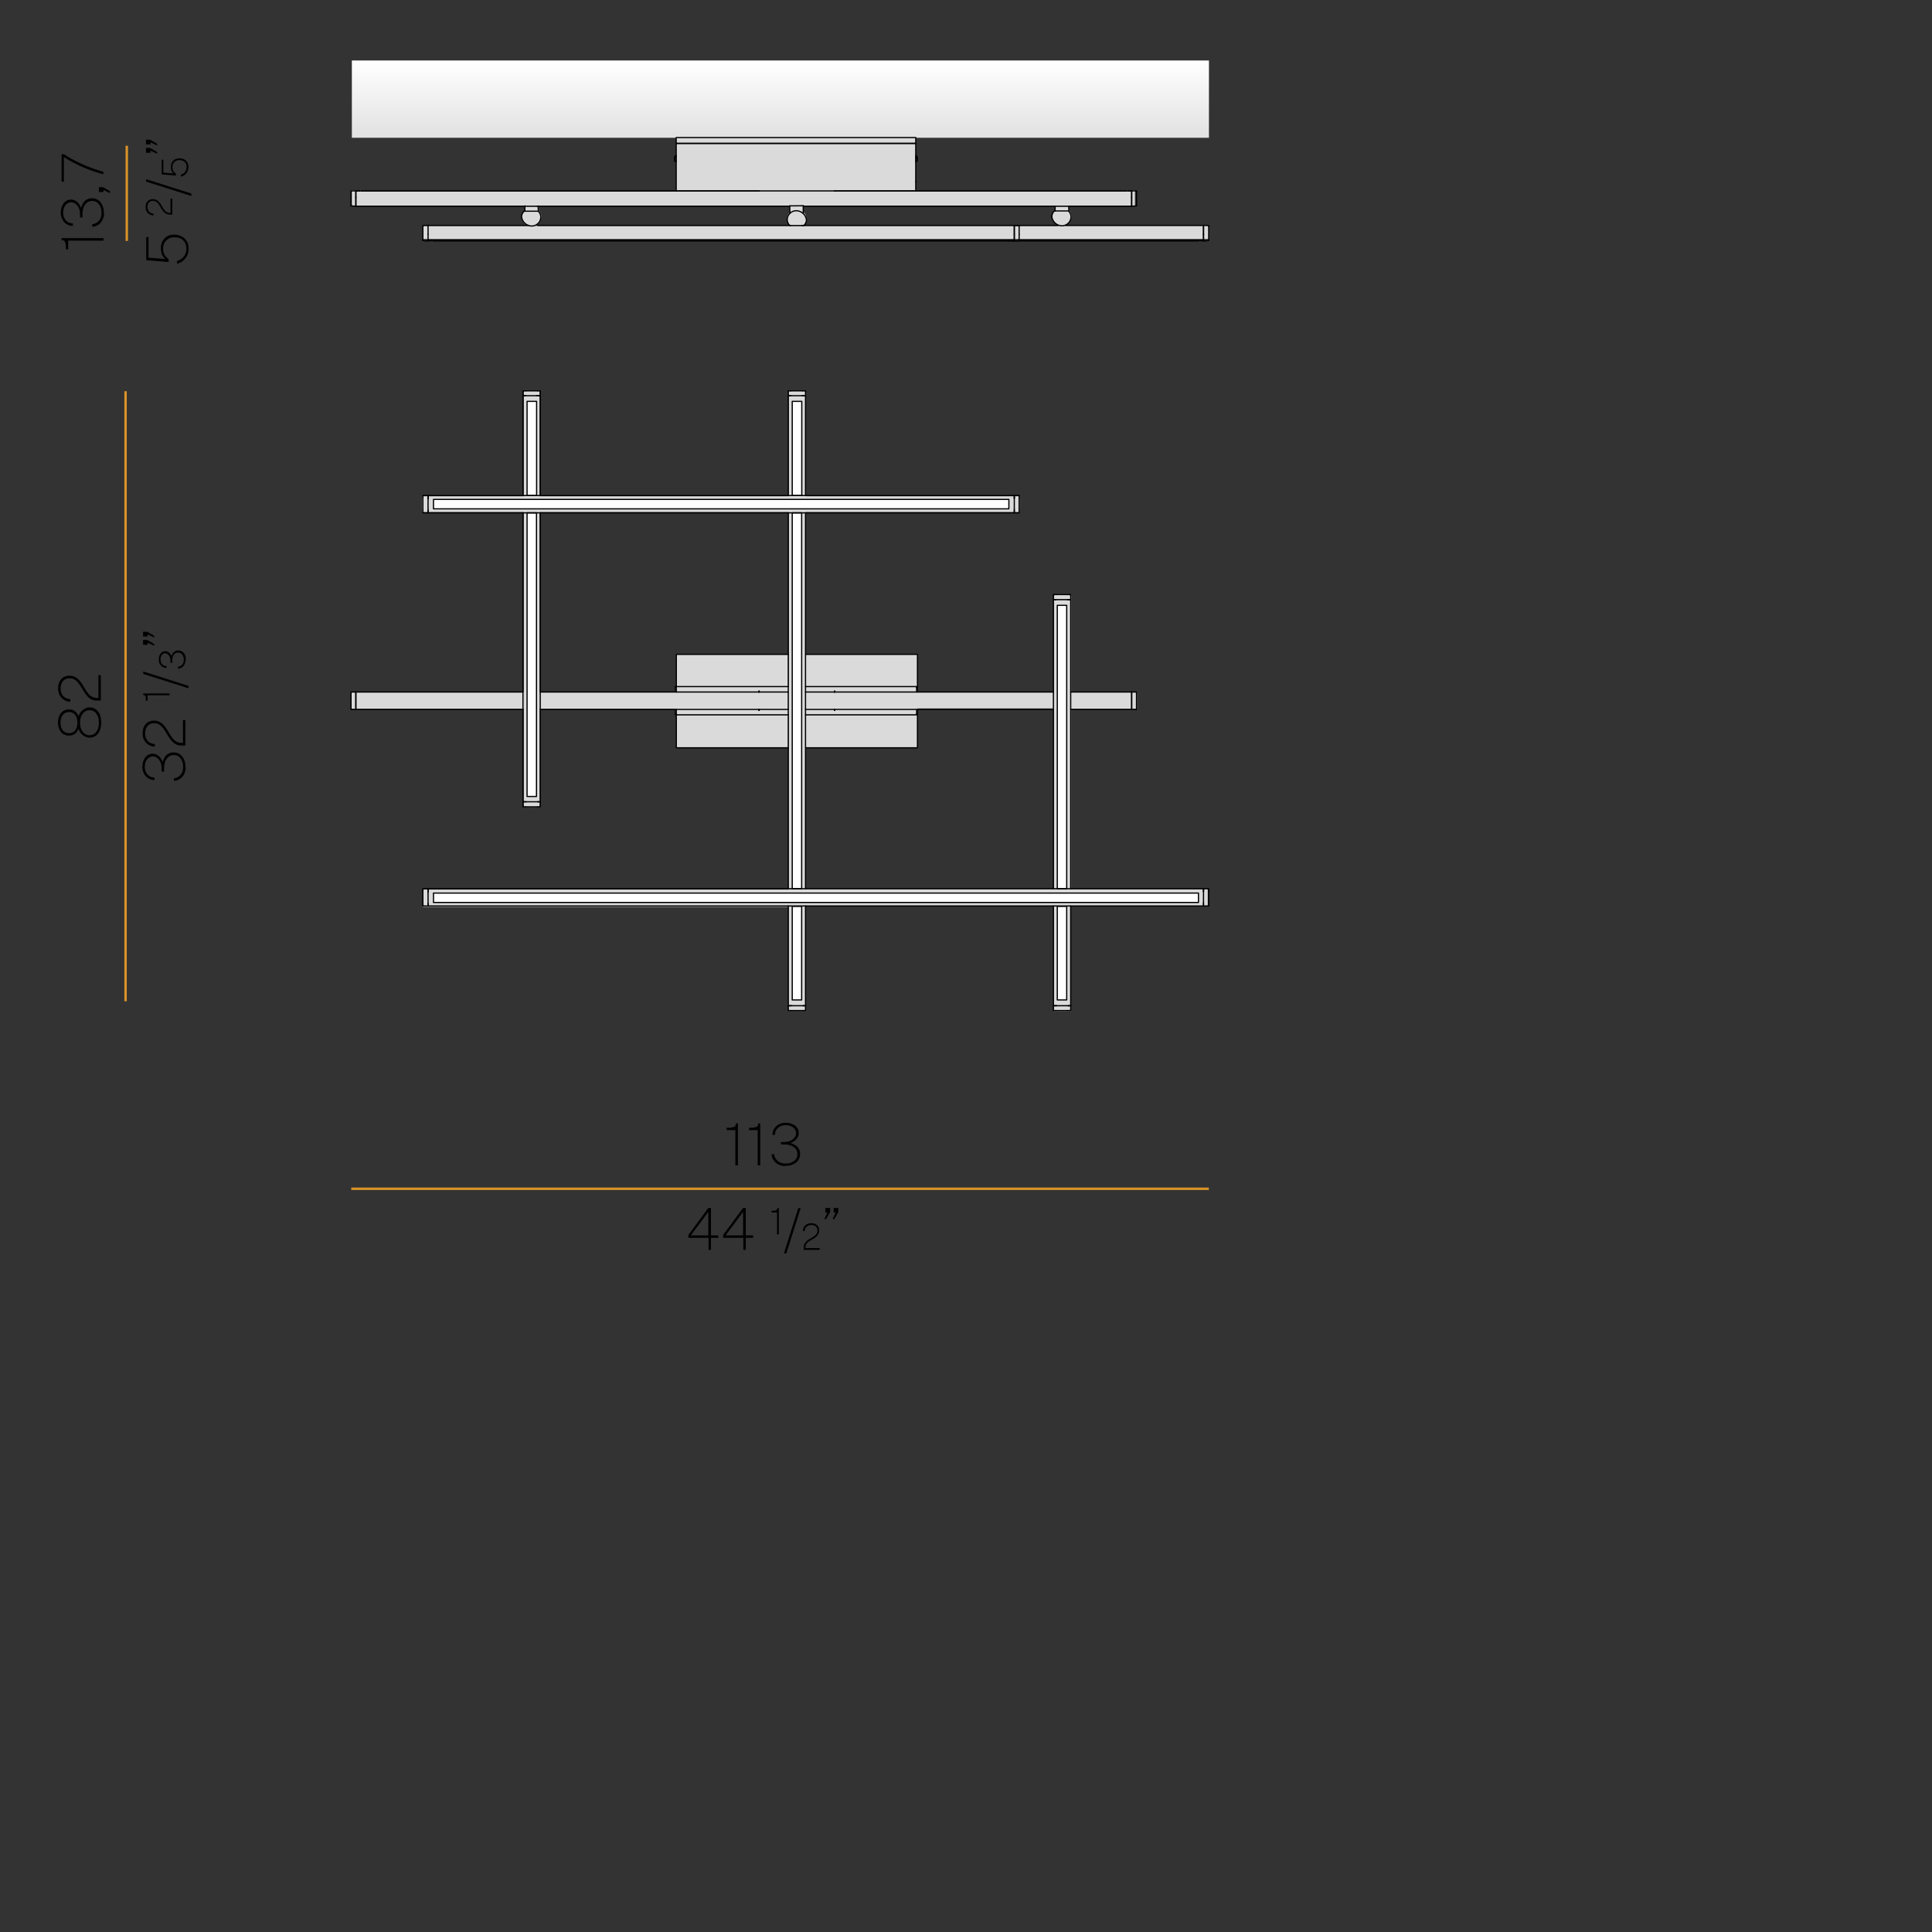 <?xml version="1.0" encoding="UTF-8"?>
<svg xmlns="http://www.w3.org/2000/svg" xmlns:xlink="http://www.w3.org/1999/xlink" viewBox="0 0 160 160">
  <rect x="0" y="0" width="160" height="160" fill="#333333" stroke="none"/>
  <defs>
    <style>
      .cls-1 {
        fill: url(#Sfumatura_senza_nome_3);
      }

      .cls-2 {
        stroke: #000;
        stroke-linecap: round;
        stroke-linejoin: round;
        stroke-width: .1px;
      }

      .cls-2, .cls-3, .cls-4 {
        fill: none;
      }

      .cls-3 {
        stroke: #db9428;
        stroke-width: .2px;
      }

      .cls-5 {
        fill: #fff;
      }

      .cls-6 {
        fill: #dadada;
      }
    </style>
    <linearGradient id="Sfumatura_senza_nome_3" data-name="Sfumatura senza nome 3" x1="64.64" y1="325.87" x2="64.64" y2="319.48" gradientTransform="translate(0 330.88) scale(1 -1)" gradientUnits="userSpaceOnUse">
      <stop offset="0" stop-color="#fff"/>
      <stop offset="1" stop-color="#e2e1e1"/>
    </linearGradient>
  </defs>
  <g id="Gradienti">
    <rect class="cls-1" x="29.14" y="5.01" width="70.98" height="6.4"/>
  </g>
  <g id="Riempimenti">
    <path class="cls-6" d="M100.04,73.62h-11.32v-14.92h5.44v-1.4h-5.44v-8.03h-1.45v8.03h-11.36v-.4h-9.17v-14.49h17.7v-1.31h-17.7v-8.72h-1.42v8.72h-20.64v-8.72h-1.3v8.72h-8.42v1.31h8.42v14.89h-14.3v1.4h14.3v8.16h1.32v-8.16h11.24v.54h9.37v14.43h-30.28v1.44h30.28v8.61h1.42v-8.66h20.53v8.68h1.44v-8.68h11.32v-1.44ZM44.68,57.3v-14.89h20.64v14.49h-9.4v.4h-11.24ZM66.73,73.62v-14.43h9.18v-.52h11.35v14.94h-20.53Z"/>
    <rect class="cls-5" x="43.65" y="33.24" width=".79" height="7.8"/>
    <rect class="cls-5" x="43.65" y="42.47" width=".79" height="23.49"/>
    <rect class="cls-5" x="65.61" y="33.24" width=".79" height="7.8"/>
    <rect class="cls-5" x="65.61" y="42.47" width=".79" height="31.13"/>
    <rect class="cls-5" x="65.61" y="75.05" width=".79" height="7.75"/>
    <rect class="cls-5" x="87.56" y="75.05" width=".78" height="7.75"/>
    <rect class="cls-5" x="87.56" y="50.13" width=".78" height="23.47"/>
    <rect class="cls-5" x="35.9" y="41.36" width="47.65" height=".79"/>
    <rect class="cls-5" x="35.9" y="73.96" width="63.35" height=".79"/>
    <path class="cls-6" d="M88.01,18.69c.4-.02.72-.34.73-.75,0-.2-.08-.39-.23-.53v-.38h5.48v-1.26h-18.15v-3.92h-19.84v3.92h-26.86v1.28h14.33v.4c-.16.14-.26.34-.26.55,0,.32.22.6.52.7h-8.73v1.09h65.11v-1.12h-12.12ZM87.41,17.4c-.16.14-.25.34-.25.55.01.39.31.71.7.75h-21.39c.2-.14.31-.36.31-.6,0-.22-.1-.42-.26-.55v-.5h20.87l.02.36ZM44.85,18c0-.2-.08-.39-.23-.53v-.42h20.78v.54c-.14.13-.22.32-.22.51,0,.24.12.46.31.6h-21.19c.32-.1.53-.4.52-.73l.02.03Z"/>
    <rect class="cls-6" x="56.01" y="54.19" width="9.27" height="7.75"/>
    <rect class="cls-6" x="66.72" y="54.16" width="9.27" height="7.75"/>
    <rect class="cls-6" x="56" y="11.39" width="19.84" height=".48"/>
  </g>
  <g id="Outline">
    <rect class="cls-2" x="43.65" y="33.24" width=".79" height="7.8"/>
    <rect class="cls-2" x="43.65" y="42.47" width=".78" height="23.49"/>
    <rect class="cls-2" x="65.61" y="33.24" width=".79" height="7.8"/>
    <rect class="cls-2" x="65.61" y="42.47" width=".78" height="31.13"/>
    <rect class="cls-2" x="65.61" y="75.06" width=".78" height="7.75"/>
    <rect class="cls-2" x="87.56" y="75.06" width=".78" height="7.75"/>
    <rect class="cls-2" x="87.56" y="50.13" width=".78" height="23.47"/>
    <line class="cls-2" x1="87.62" y1="18.67" x2="84" y2="18.67"/>
    <line class="cls-2" x1="99.67" y1="18.67" x2="88.22" y2="18.67"/>
    <line class="cls-2" x1="84.32" y1="19.92" x2="99.67" y2="19.92"/>
    <line class="cls-2" x1="88.48" y1="17.08" x2="93.72" y2="17.08"/>
    <line class="cls-2" x1="66.52" y1="17.08" x2="87.38" y2="17.08"/>
    <line class="cls-2" x1="44.48" y1="17.08" x2="65.42" y2="17.08"/>
    <line class="cls-2" x1="29.48" y1="17.08" x2="43.48" y2="17.08"/>
    <line class="cls-2" x1="93.72" y1="15.81" x2="69.1" y2="15.81"/>
    <line class="cls-2" x1="62.89" y1="15.81" x2="29.47" y2="15.81"/>
    <line class="cls-2" x1="43.78" y1="18.67" x2="35.45" y2="18.67"/>
    <line class="cls-2" x1="65.48" y1="18.67" x2="44.52" y2="18.67"/>
    <line class="cls-2" x1="84" y1="18.67" x2="66.42" y2="18.67"/>
    <line class="cls-2" x1="35.45" y1="19.92" x2="84" y2="19.92"/>
    <line class="cls-2" x1="100.04" y1="18.67" x2="99.67" y2="18.67"/>
    <polyline class="cls-2" points="100.1 18.72 100.1 18.7 100.07 18.7 100.07 18.67 100.04 18.67"/>
    <polyline class="cls-2" points="93.72 17.08 94.1 17.05 94.12 17.05 94.12 17.03"/>
    <polyline class="cls-2" points="35.45 18.67 35.08 18.67 35.05 18.67 35.05 18.7 35.02 18.7 35.02 18.72"/>
    <line class="cls-2" x1="29.1" y1="17.05" x2="29.48" y2="17.08"/>
    <polyline class="cls-2" points="29.07 17.03 29.07 17.05 29.1 17.05"/>
    <line class="cls-2" x1="84.38" y1="18.67" x2="84" y2="18.67"/>
    <polyline class="cls-2" points="84.4 18.72 84.4 18.7 84.37 18.67"/>
    <line class="cls-2" x1="75.86" y1="12.91" x2="75.84" y2="12.91"/>
    <line class="cls-2" x1="75.84" y1="13.38" x2="75.86" y2="13.38"/>
    <polyline class="cls-2" points="75.97 13.04 75.97 13.02 75.92 12.96 75.92 12.93 75.89 12.93 75.89 12.91 75.87 12.91"/>
    <polyline class="cls-2" points="75.87 13.38 75.89 13.38 75.89 13.36 75.92 13.36 75.92 13.34 75.95 13.34 75.95 13.31 75.97 13.28"/>
    <line class="cls-2" x1="55.97" y1="13.38" x2="56" y2="13.38"/>
    <line class="cls-2" x1="56" y1="12.91" x2="55.97" y2="12.91"/>
    <polyline class="cls-2" points="55.86 13.28 55.86 13.31 55.91 13.36 55.94 13.36 55.94 13.39 55.97 13.39"/>
    <polyline class="cls-2" points="55.97 12.91 55.94 12.91 55.94 12.93 55.91 12.93 55.89 12.96 55.89 12.99 55.86 12.99 55.86 13.04"/>
    <line class="cls-2" x1="99.67" y1="19.92" x2="84.37" y2="19.92"/>
    <line class="cls-2" x1="99.22" y1="19.95" x2="83.52" y2="19.95"/>
    <line class="cls-2" x1="99.22" y1="19.92" x2="99.22" y2="19.95"/>
    <polyline class="cls-2" points="99.67 19.39 99.67 19.47 99.67 19.87 99.67 19.92"/>
    <polyline class="cls-2" points="99.67 18.67 99.67 18.7 99.67 19.26 99.67 19.39"/>
    <line class="cls-2" x1="93.27" y1="15.81" x2="69.1" y2="15.81"/>
    <line class="cls-2" x1="69.1" y1="15.81" x2="29.93" y2="15.81"/>
    <polyline class="cls-2" points="93.72 16.34 93.72 16.28 93.72 15.89 93.72 15.81"/>
    <polyline class="cls-2" points="29.47 16.34 29.47 16.28 29.47 15.89 29.47 15.81"/>
    <polyline class="cls-2" points="93.72 16.34 93.72 16.47 93.72 17.05 93.72 17.08"/>
    <polyline class="cls-2" points="29.47 16.34 29.47 16.47 29.47 17.05 29.47 17.08"/>
    <line class="cls-2" x1="83.52" y1="19.95" x2="35.9" y2="19.95"/>
    <line class="cls-2" x1="83.52" y1="19.92" x2="83.52" y2="19.95"/>
    <line class="cls-2" x1="35.9" y1="19.92" x2="35.9" y2="19.95"/>
    <polyline class="cls-2" points="84 18.67 84 18.7 84 19.26 84 19.39"/>
    <polyline class="cls-2" points="35.45 18.67 35.45 18.7 35.45 19.26 35.45 19.39"/>
    <line class="cls-2" x1="84" y1="19.92" x2="35.45" y2="19.92"/>
    <polyline class="cls-2" points="84 19.39 84 19.47 84 19.87 84 19.92"/>
    <polyline class="cls-2" points="35.45 19.39 35.45 19.47 35.45 19.87 35.45 19.92"/>
    <polyline class="cls-2" points="99.67 19.39 99.67 19.26 99.67 18.7 99.67 18.67"/>
    <polyline class="cls-2" points="99.67 19.92 99.67 19.87 99.67 19.47 99.67 19.39"/>
    <polyline class="cls-2" points="100.1 18.72 100.1 18.75 100.1 19.26 100.1 19.39 100.1 19.47 100.1 19.84 100.1 19.89 100.1 19.92 100.04 19.92 99.86 19.95 99.67 19.95 99.67 19.92"/>
    <line class="cls-2" x1="99.67" y1="19.95" x2="99.36" y2="19.92"/>
    <polyline class="cls-2" points="93.72 17.08 93.72 17.05 93.72 16.47 93.72 16.34 93.72 16.28 93.72 15.86 93.72 15.81"/>
    <polyline class="cls-2" points="94.12 16.34 94.12 16.47 94.12 17 94.12 17.03"/>
    <polyline class="cls-2" points="94.12 15.86 94.12 15.91 94.12 16.28 94.12 16.34"/>
    <polyline class="cls-2" points="94.1 15.81 94.12 15.83 94.12 15.86"/>
    <line class="cls-2" x1="93.72" y1="15.81" x2="94.1" y2="15.81"/>
    <line class="cls-2" x1="93.4" y1="15.81" x2="93.72" y2="15.81"/>
    <polyline class="cls-2" points="35.02 19.89 35.02 19.84 35.02 19.47 35.02 19.39 35.02 19.26 35.02 18.75 35.02 18.73"/>
    <polyline class="cls-2" points="35.08 19.92 35.02 19.92 35.02 19.89"/>
    <polyline class="cls-2" points="35.45 19.95 35.26 19.95 35.08 19.92"/>
    <line class="cls-2" x1="35.77" y1="19.92" x2="35.45" y2="19.95"/>
    <polyline class="cls-2" points="29.47 16.34 29.47 16.47 29.47 17.05 29.47 17.08"/>
    <polyline class="cls-2" points="29.47 15.81 29.47 15.86 29.47 16.28 29.47 16.34"/>
    <polyline class="cls-2" points="29.07 17.03 29.07 17 29.07 16.47 29.07 16.34 29.07 16.28 29.07 15.91 29.07 15.86 29.07 15.83 29.1 15.81 29.47 15.81 29.79 15.81"/>
    <polyline class="cls-2" points="84 19.92 84 19.87 84 19.47 84 19.39 84 19.26 84 18.7 84 18.67"/>
    <polyline class="cls-2" points="84.4 19.39 84.4 19.47 84.4 19.84 84.4 19.89"/>
    <polyline class="cls-2" points="84.4 18.72 84.4 18.75 84.4 19.26 84.4 19.39"/>
    <polyline class="cls-2" points="84.4 19.89 84.4 19.92 84.37 19.92 84.19 19.95 84 19.95 84 19.92"/>
    <line class="cls-2" x1="84" y1="19.95" x2="83.68" y2="19.92"/>
    <line class="cls-2" x1="75.86" y1="13.07" x2="75.86" y2="13.38"/>
    <line class="cls-2" x1="75.86" y1="12.91" x2="75.86" y2="13.07"/>
    <line class="cls-2" x1="75.97" y1="13.1" x2="75.97" y2="13.28"/>
    <line class="cls-2" x1="75.97" y1="13.04" x2="75.97" y2="13.1"/>
    <polyline class="cls-2" points="55.97 13.38 55.97 13.36 55.97 12.93 55.97 12.91"/>
    <polyline class="cls-2" points="55.86 13.28 55.86 13.25 55.86 13.07 55.86 13.04"/>
    <line class="cls-2" x1="56" y1="11.88" x2="75.84" y2="11.88"/>
    <line class="cls-2" x1="56" y1="15.81" x2="56" y2="11.88"/>
    <polyline class="cls-2" points="75.84 11.88 75.84 14.71 75.84 14.77 75.84 14.98 75.84 15.03"/>
    <line class="cls-2" x1="75.84" y1="15.81" x2="75.84" y2="15.03"/>
    <line class="cls-2" x1="69.13" y1="58.83" x2="69.13" y2="58.75"/>
    <line class="cls-2" x1="62.86" y1="58.75" x2="62.86" y2="58.83"/>
    <line class="cls-2" x1="62.86" y1="57.24" x2="62.86" y2="57.31"/>
    <line class="cls-2" x1="69.13" y1="57.31" x2="69.13" y2="57.24"/>
    <line class="cls-2" x1="88.67" y1="83.29" x2="88.67" y2="75.03"/>
    <polyline class="cls-2" points="88.67 73.6 88.67 49.67 88.46 49.67"/>
    <line class="cls-2" x1="88.67" y1="83.29" x2="88.46" y2="83.29"/>
    <line class="cls-2" x1="87.24" y1="83.29" x2="87.24" y2="75.03"/>
    <polyline class="cls-2" points="87.24 73.6 87.24 49.67 87.43 49.67"/>
    <line class="cls-2" x1="87.24" y1="83.29" x2="87.43" y2="83.29"/>
    <line class="cls-2" x1="43.31" y1="32.77" x2="43.31" y2="41.03"/>
    <line class="cls-2" x1="43.31" y1="42.47" x2="43.31" y2="66.4"/>
    <line class="cls-2" x1="43.31" y1="32.77" x2="43.5" y2="32.77"/>
    <line class="cls-2" x1="43.31" y1="66.4" x2="43.5" y2="66.4"/>
    <line class="cls-2" x1="44.74" y1="32.77" x2="44.74" y2="41.03"/>
    <line class="cls-2" x1="44.74" y1="42.47" x2="44.74" y2="66.4"/>
    <line class="cls-2" x1="44.74" y1="32.77" x2="44.56" y2="32.77"/>
    <line class="cls-2" x1="44.74" y1="66.4" x2="44.56" y2="66.4"/>
    <line class="cls-2" x1="35.45" y1="73.79" x2="35.45" y2="73.81"/>
    <line class="cls-2" x1="99.67" y1="73.79" x2="99.67" y2="73.81"/>
    <polyline class="cls-2" points="99.67 75.03 35.45 75.03 35.45 74.84"/>
    <line class="cls-2" x1="99.67" y1="75.03" x2="99.67" y2="74.84"/>
    <polyline class="cls-2" points="99.67 73.6 35.45 73.6 35.45 73.79"/>
    <line class="cls-2" x1="99.67" y1="73.6" x2="99.67" y2="73.79"/>
    <line class="cls-2" x1="93.72" y1="57.31" x2="88.67" y2="57.31"/>
    <line class="cls-2" x1="87.24" y1="57.31" x2="66.71" y2="57.31"/>
    <line class="cls-2" x1="65.28" y1="57.31" x2="44.74" y2="57.31"/>
    <line class="cls-2" x1="43.31" y1="57.31" x2="29.48" y2="57.31"/>
    <polyline class="cls-2" points="93.72 57.31 93.72 57.37 93.72 58.7 93.72 58.75 88.67 58.75"/>
    <line class="cls-2" x1="87.24" y1="58.75" x2="66.71" y2="58.75"/>
    <line class="cls-2" x1="65.28" y1="58.75" x2="44.74" y2="58.75"/>
    <line class="cls-2" x1="43.31" y1="58.75" x2="29.48" y2="58.75"/>
    <polyline class="cls-2" points="29.47 57.31 29.47 57.37 29.47 58.7 29.47 58.75"/>
    <line class="cls-2" x1="84" y1="41.22" x2="84" y2="41.25"/>
    <line class="cls-2" x1="35.45" y1="41.22" x2="35.45" y2="41.25"/>
    <line class="cls-2" x1="84" y1="42.47" x2="35.45" y2="42.47"/>
    <line class="cls-2" x1="84" y1="42.47" x2="84" y2="42.28"/>
    <line class="cls-2" x1="35.45" y1="42.47" x2="35.45" y2="42.28"/>
    <line class="cls-2" x1="84" y1="41.04" x2="35.45" y2="41.04"/>
    <line class="cls-2" x1="84" y1="41.04" x2="84" y2="41.22"/>
    <line class="cls-2" x1="35.45" y1="41.04" x2="35.45" y2="41.22"/>
    <line class="cls-2" x1="99.67" y1="73.81" x2="99.67" y2="73.78"/>
    <polyline class="cls-2" points="99.67 74.74 99.67 73.89 99.67 73.81"/>
    <line class="cls-2" x1="99.67" y1="74.82" x2="99.67" y2="74.74"/>
    <line class="cls-2" x1="100.04" y1="73.6" x2="99.67" y2="73.6"/>
    <line class="cls-2" x1="99.67" y1="73.79" x2="99.67" y2="73.6"/>
    <polyline class="cls-2" points="100.04 75.03 99.67 75.03 99.67 74.82"/>
    <line class="cls-2" x1="100.1" y1="73.81" x2="100.1" y2="74.79"/>
    <polyline class="cls-2" points="100.1 73.65 100.1 73.62 100.07 73.6 100.04 73.6"/>
    <line class="cls-2" x1="100.1" y1="73.65" x2="100.1" y2="73.81"/>
    <polyline class="cls-2" points="100.1 74.98 100.1 75.01 100.07 75.01 100.07 75.03 100.04 75.03"/>
    <line class="cls-2" x1="100.1" y1="74.79" x2="100.1" y2="74.98"/>
    <line class="cls-2" x1="44.53" y1="66.4" x2="44.56" y2="66.4"/>
    <polyline class="cls-2" points="43.6 66.4 44.45 66.4 44.53 66.4"/>
    <line class="cls-2" x1="43.52" y1="66.4" x2="43.6" y2="66.4"/>
    <line class="cls-2" x1="44.74" y1="66.77" x2="44.74" y2="66.4"/>
    <line class="cls-2" x1="44.56" y1="66.4" x2="44.74" y2="66.4"/>
    <polyline class="cls-2" points="43.31 66.77 43.31 66.4 43.52 66.4"/>
    <line class="cls-2" x1="44.53" y1="66.82" x2="43.55" y2="66.82"/>
    <polyline class="cls-2" points="44.69 66.82 44.72 66.82 44.72 66.79 44.74 66.79 44.74 66.77"/>
    <line class="cls-2" x1="44.69" y1="66.82" x2="44.53" y2="66.82"/>
    <polyline class="cls-2" points="43.36 66.82 43.34 66.82 43.34 66.79 43.31 66.79 43.31 66.77"/>
    <line class="cls-2" x1="43.55" y1="66.82" x2="43.36" y2="66.82"/>
    <line class="cls-2" x1="87.45" y1="49.67" x2="87.43" y2="49.67"/>
    <polyline class="cls-2" points="88.39 49.66 87.53 49.66 87.45 49.66"/>
    <line class="cls-2" x1="88.46" y1="49.67" x2="88.39" y2="49.67"/>
    <line class="cls-2" x1="87.24" y1="49.3" x2="87.24" y2="49.67"/>
    <line class="cls-2" x1="87.43" y1="49.67" x2="87.24" y2="49.67"/>
    <polyline class="cls-2" points="88.67 49.3 88.67 49.67 88.46 49.67"/>
    <line class="cls-2" x1="87.45" y1="49.24" x2="88.44" y2="49.24"/>
    <polyline class="cls-2" points="87.27 49.24 87.27 49.27 87.24 49.27 87.24 49.3"/>
    <line class="cls-2" x1="87.27" y1="49.24" x2="87.45" y2="49.24"/>
    <polyline class="cls-2" points="88.62 49.24 88.65 49.24 88.65 49.27 88.67 49.3"/>
    <line class="cls-2" x1="88.44" y1="49.24" x2="88.63" y2="49.24"/>
    <line class="cls-2" x1="65.46" y1="83.29" x2="65.49" y2="83.29"/>
    <polyline class="cls-2" points="65.57 83.29 66.42 83.29 66.5 83.29"/>
    <line class="cls-2" x1="65.49" y1="83.29" x2="65.57" y2="83.29"/>
    <line class="cls-2" x1="66.71" y1="83.64" x2="66.71" y2="83.29"/>
    <line class="cls-2" x1="66.5" y1="83.29" x2="66.71" y2="83.29"/>
    <polyline class="cls-2" points="65.28 83.64 65.28 83.29 65.46 83.29"/>
    <line class="cls-2" x1="66.47" y1="83.69" x2="65.49" y2="83.69"/>
    <polyline class="cls-2" points="66.65 83.69 66.68 83.69 66.71 83.66 66.71 83.64"/>
    <line class="cls-2" x1="66.65" y1="83.69" x2="66.47" y2="83.69"/>
    <polyline class="cls-2" points="65.33 83.69 65.3 83.69 65.28 83.66 65.28 83.64"/>
    <line class="cls-2" x1="65.49" y1="83.69" x2="65.33" y2="83.69"/>
    <polyline class="cls-2" points="93.72 58.75 93.72 58.7 93.72 57.37 93.72 57.31"/>
    <line class="cls-2" x1="94.1" y1="57.31" x2="93.72" y2="57.31"/>
    <line class="cls-2" x1="94.1" y1="58.75" x2="93.72" y2="58.75"/>
    <polyline class="cls-2" points="94.12 57.37 94.12 57.39 94.12 58.67 94.12 58.7 94.12 58.75 94.1 58.75"/>
    <polyline class="cls-2" points="94.12 57.37 94.12 57.31 94.1 57.31"/>
    <line class="cls-2" x1="65.49" y1="32.77" x2="65.46" y2="32.77"/>
    <polyline class="cls-2" points="66.42 32.77 65.57 32.77 65.49 32.77"/>
    <line class="cls-2" x1="66.5" y1="32.77" x2="66.42" y2="32.77"/>
    <line class="cls-2" x1="65.28" y1="32.4" x2="65.28" y2="32.77"/>
    <line class="cls-2" x1="65.46" y1="32.77" x2="65.28" y2="32.77"/>
    <polyline class="cls-2" points="66.71 32.4 66.71 32.77 66.5 32.77"/>
    <line class="cls-2" x1="65.49" y1="32.37" x2="66.47" y2="32.37"/>
    <polyline class="cls-2" points="65.33 32.37 65.3 32.37 65.28 32.4"/>
    <line class="cls-2" x1="65.33" y1="32.37" x2="65.49" y2="32.37"/>
    <polyline class="cls-2" points="66.65 32.37 66.68 32.37 66.71 32.4"/>
    <line class="cls-2" x1="66.47" y1="32.37" x2="66.65" y2="32.37"/>
    <line class="cls-2" x1="35.45" y1="41.22" x2="35.45" y2="41.25"/>
    <polyline class="cls-2" points="35.45 41.32 35.45 42.18 35.45 42.26"/>
    <line class="cls-2" x1="35.45" y1="41.25" x2="35.45" y2="41.32"/>
    <line class="cls-2" x1="35.08" y1="42.47" x2="35.45" y2="42.47"/>
    <line class="cls-2" x1="35.45" y1="42.26" x2="35.45" y2="42.47"/>
    <polyline class="cls-2" points="35.08 41.03 35.45 41.03 35.45 41.22"/>
    <line class="cls-2" x1="35.02" y1="42.23" x2="35.02" y2="41.25"/>
    <polyline class="cls-2" points="35.02 42.41 35.02 42.44 35.05 42.44 35.05 42.47 35.08 42.47"/>
    <line class="cls-2" x1="35.02" y1="42.41" x2="35.02" y2="42.23"/>
    <polyline class="cls-2" points="35.02 41.08 35.02 41.06 35.05 41.06 35.05 41.03 35.08 41.03"/>
    <line class="cls-2" x1="35.02" y1="41.25" x2="35.02" y2="41.08"/>
    <line class="cls-2" x1="44.56" y1="32.77" x2="44.53" y2="32.77"/>
    <polyline class="cls-2" points="44.45 32.77 43.6 32.77 43.52 32.77"/>
    <line class="cls-2" x1="44.53" y1="32.77" x2="44.45" y2="32.77"/>
    <line class="cls-2" x1="43.31" y1="32.4" x2="43.31" y2="32.77"/>
    <line class="cls-2" x1="43.52" y1="32.77" x2="43.31" y2="32.77"/>
    <polyline class="cls-2" points="44.74 32.4 44.74 32.77 44.56 32.77"/>
    <line class="cls-2" x1="43.55" y1="32.37" x2="44.53" y2="32.37"/>
    <polyline class="cls-2" points="43.36 32.37 43.34 32.37 43.34 32.4 43.31 32.4"/>
    <line class="cls-2" x1="43.36" y1="32.37" x2="43.55" y2="32.37"/>
    <polyline class="cls-2" points="44.69 32.37 44.74 32.37 44.74 32.4"/>
    <line class="cls-2" x1="44.53" y1="32.37" x2="44.69" y2="32.37"/>
    <polyline class="cls-2" points="29.47 57.31 29.47 57.37 29.47 58.7 29.47 58.75"/>
    <line class="cls-2" x1="29.1" y1="58.75" x2="29.48" y2="58.75"/>
    <line class="cls-2" x1="29.1" y1="57.31" x2="29.48" y2="57.31"/>
    <polyline class="cls-2" points="29.07 58.7 29.07 58.67 29.07 57.39 29.07 57.37 29.07 57.31 29.1 57.31"/>
    <polyline class="cls-2" points="29.07 58.7 29.07 58.75 29.1 58.75"/>
    <line class="cls-2" x1="87.43" y1="83.29" x2="87.45" y2="83.29"/>
    <polyline class="cls-2" points="87.53 83.29 88.39 83.29 88.46 83.29"/>
    <line class="cls-2" x1="87.45" y1="83.29" x2="87.53" y2="83.29"/>
    <line class="cls-2" x1="88.67" y1="83.64" x2="88.67" y2="83.29"/>
    <line class="cls-2" x1="88.46" y1="83.29" x2="88.67" y2="83.29"/>
    <polyline class="cls-2" points="87.24 83.64 87.24 83.29 87.43 83.29"/>
    <line class="cls-2" x1="88.44" y1="83.69" x2="87.45" y2="83.69"/>
    <polyline class="cls-2" points="88.62 83.69 88.65 83.69 88.65 83.66 88.67 83.66 88.67 83.64"/>
    <line class="cls-2" x1="88.62" y1="83.69" x2="88.43" y2="83.69"/>
    <polyline class="cls-2" points="87.27 83.69 87.24 83.69 87.24 83.64"/>
    <line class="cls-2" x1="87.45" y1="83.69" x2="87.27" y2="83.69"/>
    <line class="cls-2" x1="84" y1="41.25" x2="84" y2="41.22"/>
    <polyline class="cls-2" points="84 42.18 84 41.32 84 41.25"/>
    <line class="cls-2" x1="84" y1="42.26" x2="84" y2="42.17"/>
    <polyline class="cls-2" points="84.37 42.47 84 42.47 84 42.26"/>
    <line class="cls-2" x1="84.38" y1="41.04" x2="84" y2="41.04"/>
    <line class="cls-2" x1="84" y1="41.22" x2="84" y2="41.03"/>
    <line class="cls-2" x1="84.4" y1="41.25" x2="84.4" y2="42.23"/>
    <polyline class="cls-2" points="84.4 41.08 84.4 41.04 84.37 41.04"/>
    <line class="cls-2" x1="84.4" y1="41.08" x2="84.4" y2="41.25"/>
    <polyline class="cls-2" points="84.4 42.41 84.4 42.47 84.37 42.47"/>
    <line class="cls-2" x1="84.4" y1="42.23" x2="84.4" y2="42.41"/>
    <line class="cls-2" x1="35.45" y1="73.79" x2="35.45" y2="73.81"/>
    <polyline class="cls-2" points="35.45 73.89 35.45 74.74 35.45 74.82"/>
    <line class="cls-2" x1="35.45" y1="73.81" x2="35.45" y2="73.89"/>
    <line class="cls-2" x1="35.08" y1="75.03" x2="35.45" y2="75.03"/>
    <line class="cls-2" x1="35.45" y1="74.82" x2="35.45" y2="75.03"/>
    <polyline class="cls-2" points="35.08 73.6 35.45 73.6 35.45 73.79"/>
    <line class="cls-2" x1="35.02" y1="74.79" x2="35.02" y2="73.81"/>
    <polyline class="cls-2" points="35.02 74.98 35.02 75.01 35.05 75.01 35.05 75.03 35.08 75.03"/>
    <line class="cls-2" x1="35.02" y1="74.98" x2="35.02" y2="74.79"/>
    <polyline class="cls-2" points="35.02 73.65 35.02 73.62 35.05 73.6 35.08 73.6"/>
    <line class="cls-2" x1="35.02" y1="73.81" x2="35.02" y2="73.65"/>
    <line class="cls-2" x1="65.28" y1="32.77" x2="65.28" y2="41.03"/>
    <line class="cls-2" x1="65.28" y1="42.47" x2="65.28" y2="73.6"/>
    <line class="cls-2" x1="65.28" y1="75.03" x2="65.28" y2="83.29"/>
    <line class="cls-2" x1="65.28" y1="32.77" x2="65.46" y2="32.77"/>
    <line class="cls-2" x1="65.28" y1="83.29" x2="65.46" y2="83.29"/>
    <line class="cls-2" x1="66.71" y1="32.77" x2="66.71" y2="41.03"/>
    <line class="cls-2" x1="66.71" y1="42.47" x2="66.71" y2="73.6"/>
    <line class="cls-2" x1="66.71" y1="75.03" x2="66.71" y2="83.29"/>
    <line class="cls-2" x1="66.71" y1="32.77" x2="66.52" y2="32.77"/>
    <line class="cls-2" x1="66.71" y1="83.29" x2="66.52" y2="83.29"/>
    <polyline class="cls-2" points="62.86 58.8 62.86 58.78 62.89 58.75"/>
    <polyline class="cls-2" points="69.1 58.75 69.1 58.75 69.13 58.78 69.13 58.8"/>
    <line class="cls-2" x1="62.89" y1="57.31" x2="62.89" y2="57.29"/>
    <line class="cls-2" x1="69.1" y1="57.29" x2="69.1" y2="57.31"/>
    <polyline class="cls-2" points="62.89 57.29 62.86 57.29 62.86 57.26"/>
    <polyline class="cls-2" points="69.13 57.26 69.13 57.29 69.1 57.29"/>
    <line class="cls-2" x1="69.13" y1="58.78" x2="69.13" y2="58.75"/>
    <line class="cls-2" x1="62.86" y1="57.29" x2="62.86" y2="57.31"/>
    <line class="cls-2" x1="62.86" y1="58.78" x2="62.86" y2="58.75"/>
    <line class="cls-2" x1="69.13" y1="57.29" x2="69.13" y2="57.31"/>
    <line class="cls-2" x1="69.13" y1="58.8" x2="69.13" y2="58.75"/>
    <line class="cls-2" x1="62.86" y1="57.26" x2="62.86" y2="57.31"/>
    <line class="cls-2" x1="62.86" y1="58.8" x2="62.86" y2="58.75"/>
    <line class="cls-2" x1="69.13" y1="57.26" x2="69.13" y2="57.31"/>
    <line class="cls-2" x1="55.93" y1="58.83" x2="55.93" y2="59.12"/>
    <line class="cls-2" x1="62.86" y1="58.8" x2="62.86" y2="58.83"/>
    <line class="cls-2" x1="69.13" y1="58.8" x2="69.13" y2="58.83"/>
    <line class="cls-2" x1="75.91" y1="59.12" x2="75.91" y2="58.83"/>
    <line class="cls-2" x1="62.86" y1="57.26" x2="62.86" y2="57.24"/>
    <line class="cls-2" x1="75.91" y1="57.24" x2="75.91" y2="56.94"/>
    <line class="cls-2" x1="69.13" y1="57.26" x2="69.13" y2="57.24"/>
    <line class="cls-2" x1="55.93" y1="56.94" x2="55.93" y2="57.24"/>
    <line class="cls-2" x1="69.13" y1="58.75" x2="69.13" y2="58.83"/>
    <line class="cls-2" x1="69.13" y1="57.24" x2="69.13" y2="57.31"/>
    <line class="cls-2" x1="62.86" y1="58.83" x2="62.86" y2="58.75"/>
    <line class="cls-2" x1="62.86" y1="57.31" x2="62.86" y2="57.24"/>
    <polyline class="cls-2" points="75.91 59.12 75.91 59.2 66.71 59.2"/>
    <polyline class="cls-2" points="65.28 59.2 55.93 59.2 55.93 59.12"/>
    <line class="cls-2" x1="55.93" y1="56.94" x2="55.93" y2="56.86"/>
    <line class="cls-2" x1="75.91" y1="56.86" x2="66.71" y2="56.86"/>
    <line class="cls-2" x1="65.28" y1="56.86" x2="55.93" y2="56.86"/>
    <line class="cls-2" x1="75.91" y1="56.86" x2="75.91" y2="56.94"/>
    <line class="cls-2" x1="44.67" y1="17.08" x2="43.33" y2="17.08"/>
    <line class="cls-2" x1="88.57" y1="17.08" x2="87.24" y2="17.08"/>
    <rect class="cls-2" x="35.9" y="41.36" width="47.65" height=".78"/>
    <rect class="cls-2" x="35.9" y="73.96" width="63.35" height=".78"/>
    <path class="cls-2" d="M66.78,18.17c-.07-.42-.44-.73-.87-.72-.39.02-.7.33-.72.72,0,.19.07.38.22.51h1.16c.15-.13.23-.31.22-.51Z"/>
    <path class="cls-2" d="M87.11,17.98c.07.42.44.73.87.72.39-.02.7-.33.72-.72,0-.19-.07-.38-.22-.51h-1.16c-.15.13-.23.31-.22.51Z"/>
    <line class="cls-2" x1="65.4" y1="17.05" x2="65.42" y2="17.67"/>
    <line class="cls-2" x1="66.52" y1="17.04" x2="66.52" y2="17.68"/>
    <path class="cls-2" d="M43.2,18c.07.42.44.73.87.72.39-.02.7-.33.72-.72,0-.19-.07-.38-.22-.51h-1.16c-.15.13-.23.31-.22.51Z"/>
    <line class="cls-2" x1="44.58" y1="17.48" x2="44.57" y2="17.06"/>
    <line class="cls-2" x1="43.47" y1="17.49" x2="43.47" y2="17.05"/>
    <line class="cls-2" x1="65.4" y1="17.05" x2="66.52" y2="17.04"/>
    <line class="cls-2" x1="87.38" y1="17.08" x2="87.38" y2="17.47"/>
    <line class="cls-2" x1="88.51" y1="17.08" x2="88.52" y2="17.47"/>
    <polyline class="cls-2" points="65.28 61.93 56.01 61.93 56.01 58.75"/>
    <polyline class="cls-2" points="75.98 58.75 75.98 61.93 66.73 61.93"/>
    <polyline class="cls-2" points="66.73 54.19 75.98 54.19 75.98 57.31"/>
    <polyline class="cls-2" points="56.01 57.31 56.01 54.19 65.28 54.19"/>
    <rect class="cls-2" x="56" y="11.39" width="19.84" height=".48"/>
  </g>
  <g id="Quote">
    <g>
      <rect class="cls-4" x="4.76" y="50.64" width="7.67" height="15.73"/>
      <path d="M8.38,59.85c0,.25-.04.47-.12.66s-.19.33-.34.43-.32.15-.51.15c-.14,0-.27-.04-.4-.11s-.24-.16-.33-.28c-.09-.11-.15-.23-.17-.36-.07.18-.17.32-.3.42-.13.11-.3.16-.49.16s-.36-.05-.5-.14c-.14-.1-.24-.23-.31-.39-.07-.17-.11-.35-.11-.55s.04-.39.11-.56c.07-.16.18-.29.31-.39.14-.09.3-.14.5-.14s.36.05.49.16c.13.1.23.25.3.42.02-.13.08-.25.17-.36.09-.11.2-.2.33-.28s.26-.11.4-.11c.19,0,.36.05.51.15s.26.25.34.43c.08.19.12.41.12.66ZM6.41,59.85c0-.27-.06-.48-.18-.64-.12-.16-.29-.24-.51-.24s-.4.08-.52.24c-.13.16-.19.37-.19.64s.06.47.19.63c.13.16.3.24.52.24s.39-.08.51-.24c.12-.16.18-.37.18-.63ZM8.19,59.85c0-.31-.07-.57-.21-.75-.14-.19-.33-.28-.56-.28-.15,0-.29.04-.41.13-.12.09-.21.21-.28.36-.07.16-.1.34-.1.55s.03.39.1.54c.07.15.16.27.28.36.12.09.26.13.41.13.23,0,.42-.09.56-.29.14-.19.21-.44.21-.75Z"/>
      <path d="M8.33,58.02h-.3c-.18,0-.33-.03-.46-.1-.13-.07-.25-.16-.34-.27s-.19-.23-.27-.36c-.08-.13-.16-.26-.24-.39-.08-.13-.16-.25-.25-.36s-.19-.2-.31-.27-.25-.1-.42-.1c-.22,0-.39.08-.52.23-.13.15-.2.35-.2.61,0,.28.08.5.23.65.15.15.34.23.57.24v.21c-.18,0-.34-.05-.5-.14-.15-.09-.27-.21-.37-.38s-.14-.37-.14-.6c0-.21.04-.38.12-.54s.18-.27.32-.36c.14-.08.3-.13.49-.13s.34.03.47.1c.13.07.24.16.34.26.1.11.19.23.27.36.08.13.16.26.24.4.08.13.16.25.25.36.09.11.19.2.31.26.12.07.26.1.42.1h.11v-1.89h.2v2.1Z"/>
    </g>
    <g>
      <rect class="cls-4" x="11.76" y="50.64" width="7.67" height="15.73"/>
      <path d="M15.38,63.55c0,.2-.05.38-.13.55-.08.17-.2.3-.34.4-.14.1-.31.16-.51.17v-.21c.23-.03.42-.13.56-.3.14-.17.21-.38.21-.64,0-.2-.03-.37-.1-.52-.06-.15-.16-.26-.27-.35-.12-.08-.25-.12-.4-.12-.18,0-.33.05-.45.15s-.21.23-.27.39c-.06.16-.09.34-.09.54v.29h-.2v-.29c0-.18-.04-.34-.1-.49-.07-.15-.16-.26-.27-.35-.11-.09-.23-.13-.36-.13-.11,0-.21.03-.32.1s-.18.16-.25.29c-.06.13-.1.29-.1.49,0,.14.03.27.09.41.06.13.15.25.27.33s.27.13.45.13v.21c-.2,0-.38-.05-.53-.15-.15-.1-.27-.23-.35-.39s-.13-.34-.13-.53c0-.22.04-.42.11-.58.07-.17.17-.29.3-.39.13-.09.28-.14.45-.14s.33.06.48.18.26.29.34.51c.05-.18.12-.32.2-.44.09-.12.19-.21.31-.27s.25-.09.4-.09.28.03.4.09c.12.06.23.14.31.25.09.11.16.24.2.39.05.15.07.32.07.5Z"/>
      <path d="M15.33,61.74h-.3c-.18,0-.33-.03-.46-.1-.13-.07-.25-.16-.34-.27s-.19-.23-.27-.36c-.08-.13-.16-.26-.24-.39-.08-.13-.16-.25-.25-.36s-.19-.2-.31-.27-.25-.1-.42-.1c-.22,0-.39.08-.52.23-.13.15-.2.35-.2.61,0,.28.08.5.23.65.15.15.34.23.57.24v.21c-.18,0-.34-.05-.5-.14-.15-.09-.27-.21-.37-.38s-.14-.37-.14-.6c0-.21.04-.38.12-.54s.18-.27.32-.36c.14-.08.3-.13.49-.13s.34.03.47.1c.13.07.24.16.34.26.1.11.19.23.27.36.08.13.16.26.24.4.08.13.16.25.25.36.09.11.19.2.31.26.12.07.26.1.42.1h.11v-1.89h.2v2.1Z"/>
      <path d="M14.04,57.58h-1.82v.45h-.14c0-.2-.01-.32-.04-.38-.03-.06-.09-.09-.18-.09v-.13h2.18v.15Z"/>
      <path d="M15.61,57l-3.75-1.19v-.2l3.75,1.19v.2Z"/>
      <path d="M15.36,54.67c0,.2-.06.37-.18.5-.12.13-.27.2-.44.21v-.16c.15-.02.26-.08.35-.18.09-.1.13-.23.13-.39,0-.18-.04-.33-.13-.44s-.2-.17-.34-.17c-.15,0-.27.06-.36.18s-.13.28-.13.48v.19h-.14v-.19c0-.11-.02-.21-.06-.3-.04-.09-.1-.16-.16-.22-.07-.05-.14-.08-.22-.08-.1,0-.19.04-.27.13-.08.09-.12.22-.12.4,0,.08.02.17.05.25.04.08.09.15.17.2.07.05.17.08.28.08v.15c-.12,0-.23-.03-.33-.09-.1-.06-.17-.14-.23-.24-.06-.1-.08-.22-.08-.35,0-.14.02-.26.07-.37.05-.1.11-.18.19-.24.08-.06.18-.09.29-.09s.21.04.29.11c.09.07.16.17.21.3.05-.15.12-.27.22-.35.1-.08.21-.12.35-.12.12,0,.23.03.33.1s.17.16.22.27c.05.12.08.25.07.41Z"/>
      <path d="M12.77,52.8l-.54-.26v.17h-.38v-.39h.33l.59.33v.15ZM12.77,53.48l-.54-.25v.17h-.38v-.4h.33l.59.33v.15Z"/>
    </g>
    <line class="cls-3" x1="10.4" y1="82.92" x2="10.4" y2="32.4"/>
    <line class="cls-3" x1="100.11" y1="98.45" x2="29.09" y2="98.45"/>
    <g>
      <rect class="cls-4" x="55.36" y="92.95" width="15.73" height="7.67"/>
      <path d="M60.9,96.51v-2.92h-.72v-.19c.22,0,.38-.01.49-.04.11-.02.18-.06.22-.11s.05-.12.05-.21h.17v3.47h-.21Z"/>
      <path d="M62.75,96.51v-2.92h-.72v-.19c.22,0,.38-.01.49-.04.11-.02.18-.06.22-.11s.05-.12.05-.21h.17v3.47h-.21Z"/>
      <path d="M65.02,96.57c-.2,0-.38-.05-.55-.13-.17-.08-.3-.2-.4-.34-.1-.14-.16-.31-.17-.51h.21c.03.23.13.42.3.56.17.14.38.21.64.21.2,0,.37-.03.52-.1s.26-.16.35-.27c.08-.12.12-.25.12-.4,0-.18-.05-.33-.15-.45-.1-.12-.23-.21-.39-.27-.16-.06-.34-.09-.54-.09h-.29v-.2h.29c.18,0,.34-.04.49-.1.15-.07.26-.16.35-.27.09-.11.13-.23.13-.36,0-.11-.03-.21-.1-.32s-.16-.18-.29-.25c-.13-.06-.29-.1-.49-.1-.14,0-.27.03-.41.09-.13.06-.25.15-.33.27-.09.12-.13.27-.13.45h-.21c0-.2.05-.38.15-.53.1-.15.23-.27.39-.35.16-.08.34-.13.53-.13.22,0,.42.04.58.11.17.07.29.17.39.3s.14.28.14.45-.06.33-.18.48c-.12.15-.29.26-.51.34.18.05.32.12.44.2.12.09.21.19.27.31s.09.25.09.4-.03.28-.09.4c-.06.12-.14.23-.25.31s-.24.16-.39.2c-.15.05-.32.07-.51.07Z"/>
    </g>
    <g>
      <rect class="cls-4" x="55.36" y="99.95" width="15.73" height="7.67"/>
      <path d="M58.68,103.51v-1h-1.67v-.24l1.65-2.23h.22v2.27h.61v.2h-.61v1h-.2ZM57.21,102.31h1.45v-1.95l-1.45,1.95Z"/>
      <path d="M61.56,103.51v-1h-1.67v-.24l1.65-2.23h.22v2.27h.61v.2h-.61v1h-.2ZM60.09,102.31h1.45v-1.95l-1.45,1.95Z"/>
      <path d="M64.35,102.23v-1.82h-.45v-.14c.2,0,.32-.01.38-.04.06-.03.09-.09.09-.18h.13v2.18h-.15Z"/>
      <path d="M64.92,103.8l1.19-3.75h.2l-1.19,3.75h-.2Z"/>
      <path d="M66.56,103.52v-.2c0-.13.03-.25.08-.34.06-.09.13-.17.21-.24.09-.07.18-.13.28-.18.1-.06.19-.11.28-.17.09-.06.16-.13.21-.21s.08-.18.08-.29c0-.13-.05-.24-.14-.32s-.22-.12-.37-.12-.29.05-.39.14c-.1.09-.15.21-.16.36h-.15c0-.12.03-.22.08-.32.06-.1.14-.18.24-.24.11-.06.23-.09.38-.09.19,0,.35.05.47.16.12.11.18.25.18.42,0,.13-.03.24-.08.34-.06.09-.13.17-.21.24-.09.07-.18.13-.28.18-.1.05-.19.11-.28.17-.09.06-.16.13-.21.21s-.08.18-.08.29v.05h1.18v.15h-1.33Z"/>
      <path d="M68.27,100.96l.25-.54h-.17v-.38h.4v.33l-.33.59h-.15ZM68.95,100.96l.26-.54h-.17v-.38h.39v.33l-.33.59h-.15Z"/>
    </g>
    <line class="cls-3" x1="10.5" y1="12.07" x2="10.5" y2="19.95"/>
    <g>
      <rect class="cls-4" x="5" y="8.84" width="7.67" height="15.73"/>
      <path d="M8.57,19.93h-2.92v.72h-.19c0-.22-.01-.38-.04-.49-.02-.11-.06-.18-.11-.22s-.12-.05-.21-.05v-.17h3.47v.21Z"/>
      <path d="M8.62,17.66c0,.2-.05.38-.13.55-.08.17-.2.3-.34.4-.14.1-.31.16-.51.17v-.21c.23-.03.42-.13.56-.3.14-.17.21-.38.21-.64,0-.2-.03-.37-.1-.52s-.16-.26-.27-.35c-.12-.08-.25-.12-.4-.12-.18,0-.33.05-.45.15-.12.1-.21.23-.27.39-.06.16-.09.34-.09.54v.29h-.2v-.29c0-.18-.04-.34-.1-.49-.07-.15-.16-.26-.27-.35-.11-.09-.23-.13-.36-.13-.11,0-.21.03-.32.1s-.18.16-.25.29c-.06.13-.1.29-.1.49,0,.14.03.27.09.41.06.13.15.25.27.33.12.09.27.13.45.13v.21c-.2,0-.38-.05-.53-.15-.15-.1-.27-.23-.35-.39-.08-.16-.13-.34-.13-.53,0-.22.04-.42.11-.58.07-.17.17-.29.3-.39s.28-.14.45-.14.33.06.48.18c.15.12.26.29.34.51.05-.18.12-.32.2-.44.09-.12.19-.21.31-.27s.25-.09.4-.09.28.03.4.09c.12.06.23.14.31.25s.16.24.2.39c.05.15.07.32.07.51Z"/>
      <path d="M9.1,15.99l-.53-.26v.17h-.38v-.4h.33l.59.33v.15Z"/>
      <path d="M8.57,14.43c-.18-.04-.39-.1-.64-.18-.25-.08-.52-.18-.82-.3-.29-.12-.6-.26-.91-.42-.31-.16-.62-.33-.91-.52v2.04h-.19v-2.28h.19c.2.14.42.27.66.4.24.13.49.25.74.37.25.12.5.22.73.31.24.09.46.17.65.23.2.06.36.11.49.14v.21Z"/>
    </g>
    <g>
      <rect class="cls-4" x="12" y="8.84" width="7.67" height="15.73"/>
      <path d="M15.62,20.61c0,.2-.04.39-.12.55s-.19.31-.34.43c-.14.12-.31.2-.5.25v-.22c.16-.05.29-.12.41-.22s.21-.21.27-.35c.06-.14.1-.29.1-.45,0-.29-.09-.52-.26-.69-.17-.17-.42-.26-.74-.26-.2,0-.37.04-.5.13-.14.09-.25.2-.32.33s-.11.28-.11.44c0,.12,0,.23.03.33.02.1.06.2.13.29.06.09.16.19.29.29v.24l-1.85-.15v-1.92h.19v1.71l1.41.11c-.14-.1-.24-.23-.3-.39-.06-.16-.09-.33-.09-.51s.04-.37.12-.54.21-.31.37-.42c.17-.11.38-.16.62-.16s.44.05.62.15.32.23.42.41c.1.18.15.38.15.61Z"/>
      <path d="M14.28,17.77h-.2c-.13,0-.25-.03-.34-.08-.09-.06-.17-.13-.24-.21-.07-.09-.13-.18-.18-.28-.06-.1-.11-.19-.17-.28-.06-.09-.13-.16-.21-.21s-.18-.08-.29-.08c-.13,0-.24.05-.32.14s-.12.22-.12.37.05.29.14.39c.09.1.21.15.36.16v.15c-.12,0-.22-.03-.32-.08-.1-.06-.18-.14-.24-.24-.06-.11-.09-.23-.09-.38,0-.19.05-.35.16-.47.11-.12.25-.18.42-.18.13,0,.25.03.34.08.09.06.17.13.24.21.07.09.13.18.18.28.06.1.11.19.17.28.06.09.13.16.21.21s.18.08.29.08h.05v-1.18h.15v1.33Z"/>
      <path d="M15.85,16.23l-3.75-1.19v-.2l3.75,1.19v.2Z"/>
      <path d="M15.6,13.85c0,.19-.06.36-.17.5-.11.14-.26.24-.45.28v-.16c.15-.05.27-.13.35-.24s.13-.24.13-.39c0-.18-.05-.32-.16-.42-.11-.1-.26-.16-.45-.16s-.32.06-.42.17c-.1.11-.15.24-.15.38,0,.11.02.21.05.3.03.09.11.18.24.27h0v.16l-1.18-.1v-1.21h.14v1.07l.83.06c-.07-.06-.13-.14-.16-.23-.04-.09-.05-.2-.05-.32s.03-.23.08-.34c.05-.11.13-.2.24-.26s.24-.1.39-.1c.23,0,.41.07.54.2s.21.31.21.54Z"/>
      <path d="M13.01,12.05l-.54-.26v.17h-.38v-.39h.33l.59.33v.15ZM13.01,12.73l-.54-.25v.17h-.38v-.4h.33l.59.33v.15Z"/>
    </g>
  </g>
</svg>